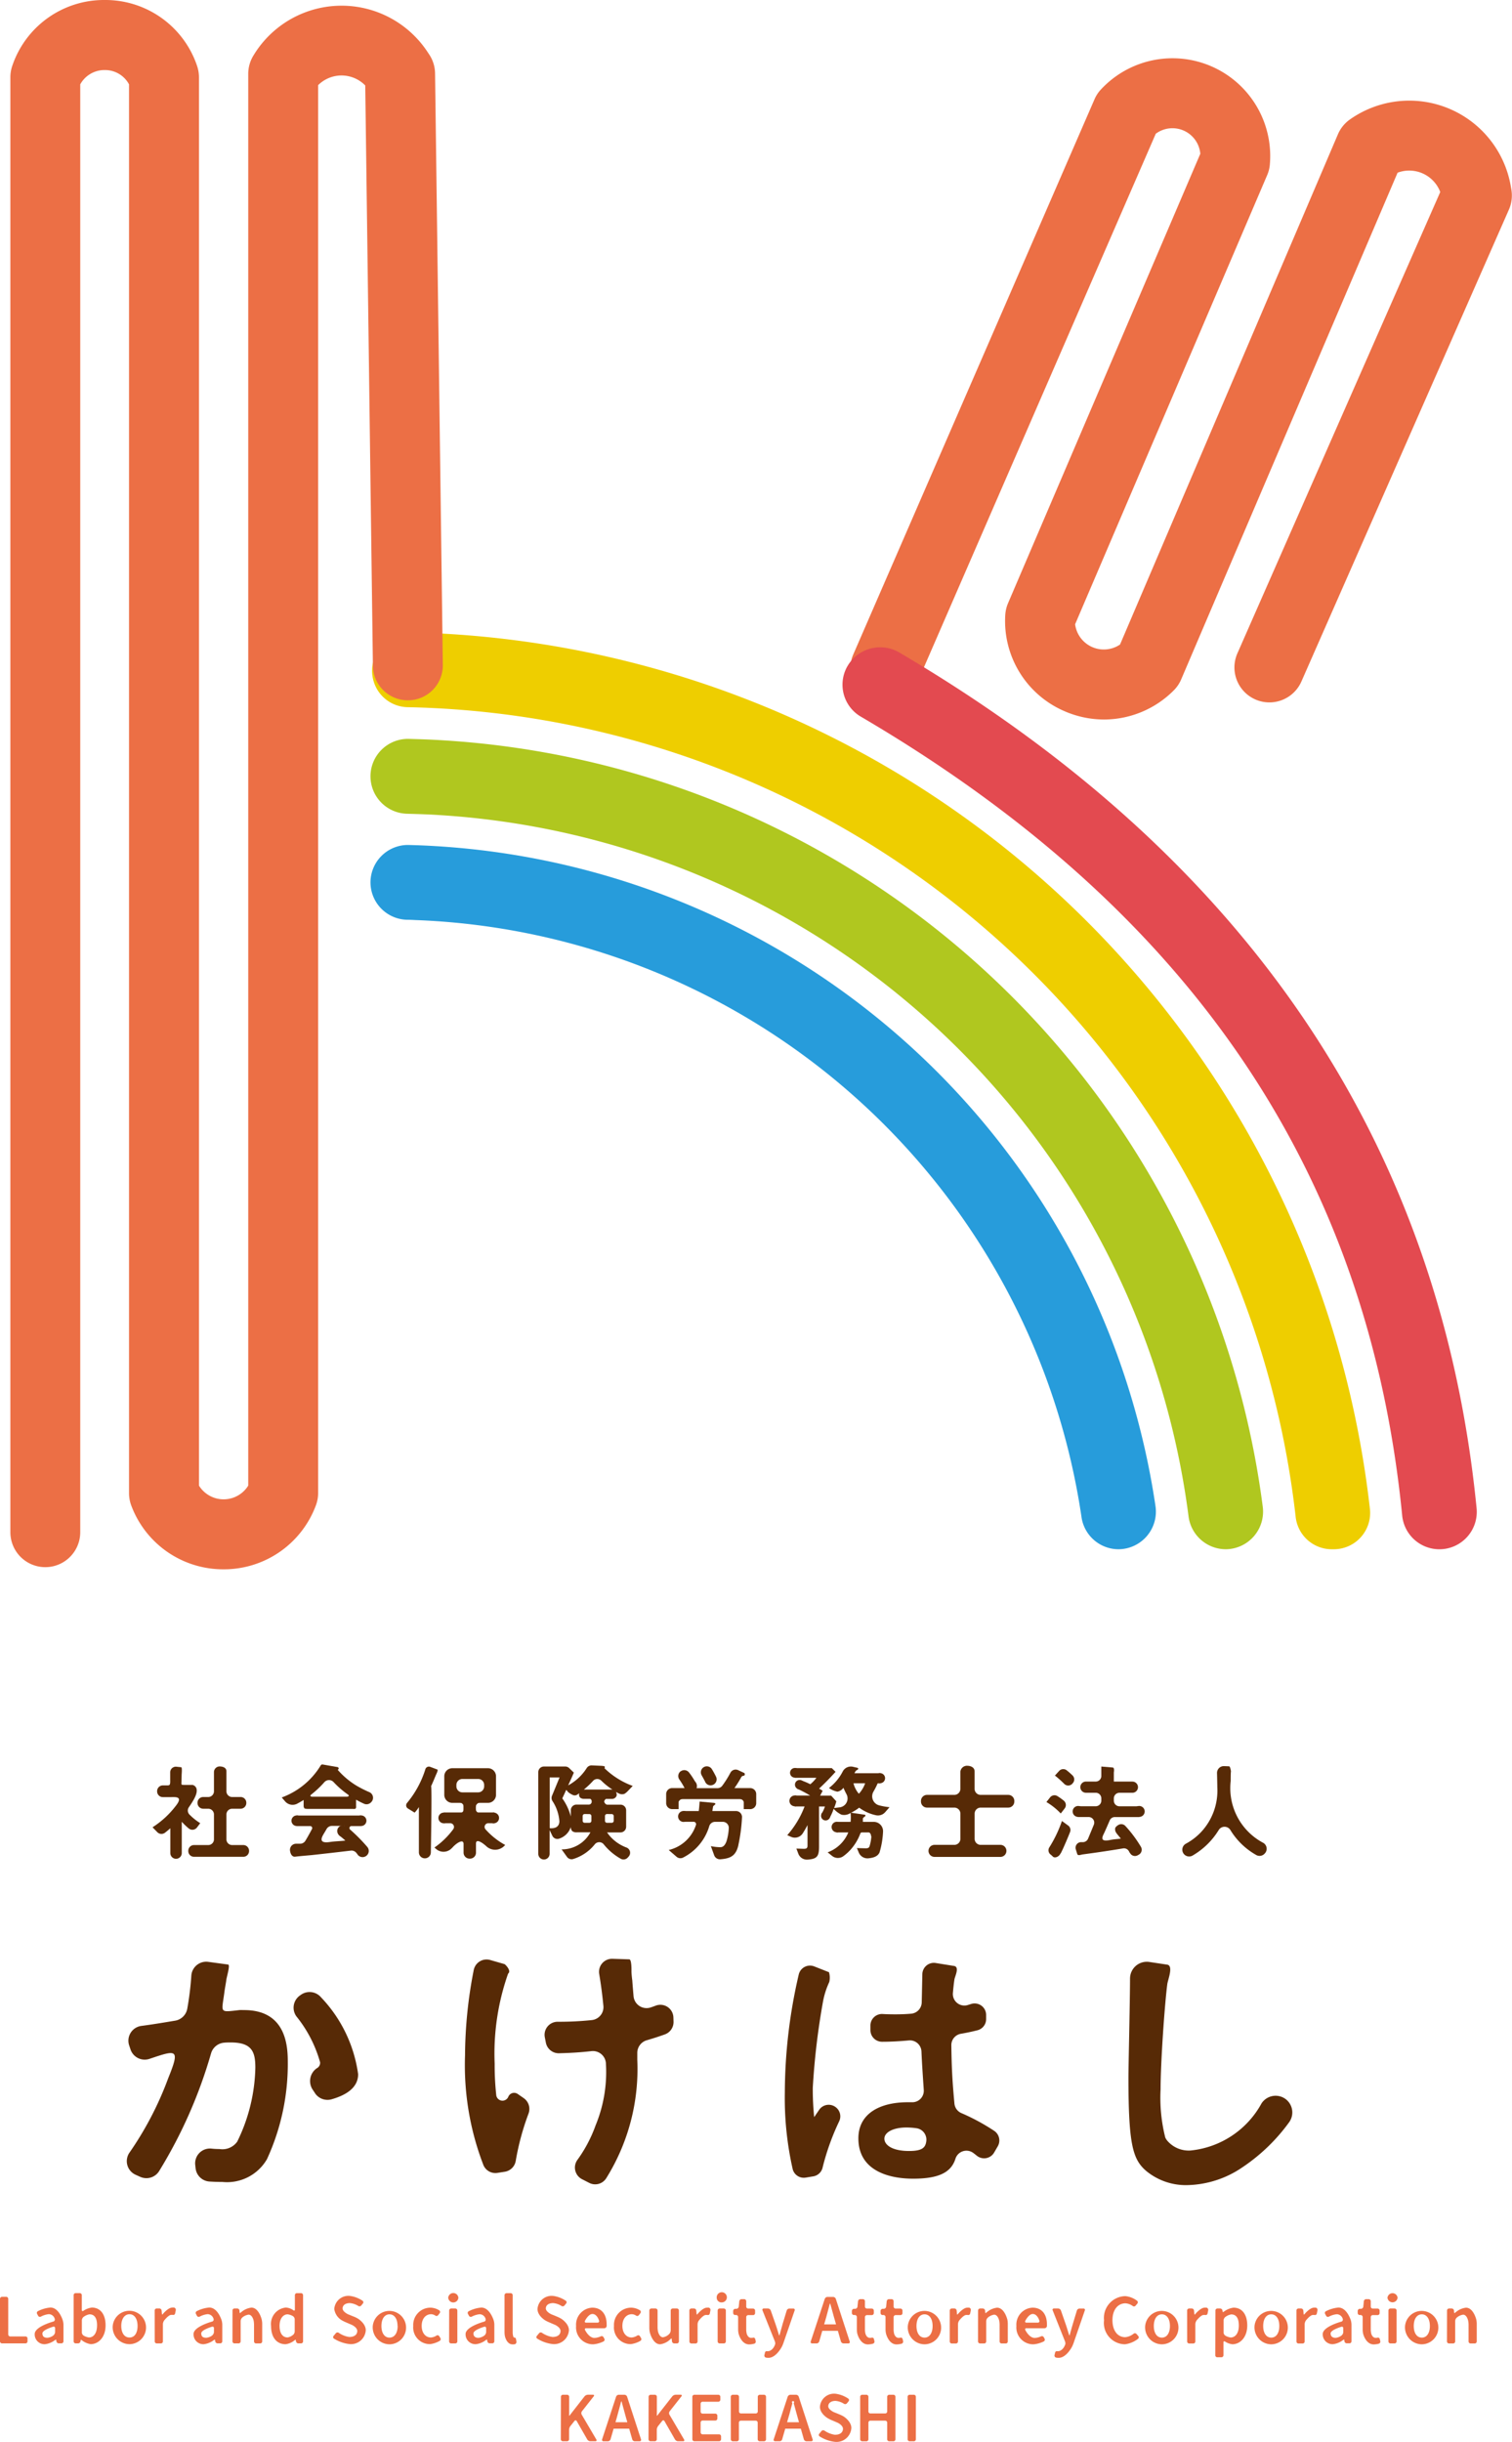 <svg height="90.842" viewBox="0 0 56.266 90.842" width="56.266" xmlns="http://www.w3.org/2000/svg"><g fill="#572a06"><path d="m631.953 340.667a.214.214 0 0 1 -.31.039 2.534 2.534 0 0 1 -.259-.248v1.164a.213.213 0 0 1 -.214.213.213.213 0 0 1 -.212-.213v-.922c-.077.068-.137.119-.2.166a.214.214 0 0 1 -.283-.02l-.179-.183a3.357 3.357 0 0 0 .857-.785c.3-.373 0-.337-.174-.337h-.3a.212.212 0 0 1 -.212-.212v-.012a.213.213 0 0 1 .212-.212h.062c.188-.005.219.04.212-.213v-.27a.211.211 0 0 1 .236-.211l.176.019c.039.013.015.25.015.266l-.005.2c0 .208-.052.191.189.192h.224a.2.2 0 0 1 .152.181c.015.145-.075.337-.293.65a.213.213 0 0 0 .024.271 2.159 2.159 0 0 0 .4.32zm-.326.882v-.012a.213.213 0 0 1 .212-.213h.53a.212.212 0 0 0 .213-.212v-.926a.213.213 0 0 0 -.213-.213h-.187a.213.213 0 0 1 -.212-.212v-.012a.212.212 0 0 1 .212-.212h.187a.213.213 0 0 0 .213-.213v-.712a.212.212 0 0 1 .232-.211s.226 0 .232.172v.751a.213.213 0 0 0 .213.213h.315a.212.212 0 0 1 .212.212v.012a.213.213 0 0 1 -.212.212h-.315a.213.213 0 0 0 -.213.213v.926a.212.212 0 0 0 .213.212h.416a.213.213 0 0 1 .213.213v.012a.213.213 0 0 1 -.213.212h-1.838a.213.213 0 0 1 -.21-.212z" transform="translate(-624.62 -272.693)"/><path d="m653.591 340.161v.936a.225.225 0 0 0 .226.226h.733a.224.224 0 0 1 .224.224.225.225 0 0 1 -.224.224h-2.45a.225.225 0 0 1 -.226-.224.224.224 0 0 1 .226-.224h.737a.225.225 0 0 0 .224-.226v-.936a.225.225 0 0 0 -.224-.224h-1.017a.225.225 0 0 1 -.226-.224v-.025a.225.225 0 0 1 .226-.224h1.016a.225.225 0 0 0 .224-.224v-.634a.245.245 0 0 1 .271-.224c.083 0 .259.042.259.208v.65a.225.225 0 0 0 .226.224h1.028a.225.225 0 0 1 .224.224v.025a.225.225 0 0 1 -.224.224h-1.028a.225.225 0 0 0 -.225.224z" transform="translate(-617.322 -272.699)"/><path d="m661.577 341.69a2.643 2.643 0 0 1 -.948-.918.255.255 0 0 0 -.44 0 2.771 2.771 0 0 1 -.953.935.254.254 0 0 1 -.324-.03.252.252 0 0 1 .056-.4 2.229 2.229 0 0 0 .564-.43 2.257 2.257 0 0 0 .608-1.665c0-.071-.005-.322-.011-.534a.253.253 0 0 1 .263-.258l.185.007c.044 0 .077.191.069.207s-.008.287-.008.34a2.3 2.3 0 0 0 1.211 2.3.254.254 0 0 1 .064.388l-.008.008a.253.253 0 0 1 -.328.05z" transform="translate(-614.84 -272.695)"/><path d="m634.8 351.152a1.717 1.717 0 0 1 -1.657.85c-.157 0-.326-.005-.5-.017a.553.553 0 0 1 -.5-.491l-.013-.117a.551.551 0 0 1 .6-.616 2.65 2.65 0 0 0 .3.016.678.678 0 0 0 .662-.275 6.517 6.517 0 0 0 .674-2.75c0-.585-.121-.939-.916-.939-.081 0-.165 0-.25.009a.554.554 0 0 0 -.483.4 17.664 17.664 0 0 1 -1.924 4.364.558.558 0 0 1 -.708.227l-.173-.078a.555.555 0 0 1 -.227-.828 12.277 12.277 0 0 0 1.438-2.762c.448-1.106.325-1.066-.687-.725l-.015.005a.557.557 0 0 1 -.7-.352l-.05-.15a.554.554 0 0 1 .451-.725c.45-.059.9-.136 1.258-.195a.552.552 0 0 0 .454-.45 11.285 11.285 0 0 0 .15-1.222.555.555 0 0 1 .63-.516l.738.1c.089.011-.055.463-.066.575-.022.157-.054.311-.074.469-.1.763-.2.736.561.65.059-.005.118 0 .175 0 1.5 0 1.625 1.226 1.625 1.9a8.467 8.467 0 0 1 -.773 3.643zm1.786-2.454-.075-.113a.578.578 0 0 1 .146-.815.225.225 0 0 0 .119-.218 4.744 4.744 0 0 0 -.882-1.709.553.553 0 0 1 .126-.773l.038-.027a.559.559 0 0 1 .755.094 5.152 5.152 0 0 1 1.378 2.857c0 .5-.442.776-.983.932a.559.559 0 0 1 -.622-.226z" transform="translate(-624.864 -270.839)"/><path d="m640.443 351.649-.278.044a.483.483 0 0 1 -.524-.294 10.338 10.338 0 0 1 -.683-4.08 16.781 16.781 0 0 1 .322-3.162.487.487 0 0 1 .612-.384l.533.153c.032.011.271.25.136.354a8.949 8.949 0 0 0 -.5 3.35 10.184 10.184 0 0 0 .059 1.173.234.234 0 0 0 .446.064l.005-.011a.233.233 0 0 1 .346-.1l.221.153a.49.49 0 0 1 .184.575 9.519 9.519 0 0 0 -.477 1.762.489.489 0 0 1 -.402.403zm5.278-4.89a.491.491 0 0 0 -.353.477v.25a7.666 7.666 0 0 1 -1.152 4.4.485.485 0 0 1 -.635.179l-.27-.138a.487.487 0 0 1 -.171-.718 5.125 5.125 0 0 0 .677-1.284 5.187 5.187 0 0 0 .385-2.279.486.486 0 0 0 -.54-.482c-.405.046-.768.067-1.206.079a.488.488 0 0 1 -.489-.391l-.039-.2a.485.485 0 0 1 .475-.581h.07a11.529 11.529 0 0 0 1.2-.062.485.485 0 0 0 .434-.532c-.039-.4-.086-.765-.156-1.184a.485.485 0 0 1 .5-.564l.618.02c.094 0 .083.416.083.469a3.23 3.23 0 0 0 .031.322c0 .025.02.271.046.577a.486.486 0 0 0 .636.422c.068-.023.136-.047.2-.071a.485.485 0 0 1 .647.442l.005.156a.488.488 0 0 1 -.32.474c-.205.074-.414.143-.676.219z" transform="translate(-621.653 -270.867)"/><path d="m648.876 351.782-.277.046a.427.427 0 0 1 -.485-.312 11.932 11.932 0 0 1 -.293-2.853 19.5 19.5 0 0 1 .518-4.391.43.43 0 0 1 .576-.3l.549.216a.712.712 0 0 1 .011.364 3.035 3.035 0 0 0 -.23.708 26.671 26.671 0 0 0 -.384 3.226 10.164 10.164 0 0 0 .052 1.092l.184-.269a.428.428 0 0 1 .6-.113.427.427 0 0 1 .149.532 9.04 9.04 0 0 0 -.619 1.724.427.427 0 0 1 -.351.33zm6.085-.772c-.04-.032-.079-.063-.12-.093a.428.428 0 0 0 -.67.207c-.146.461-.538.744-1.563.744-.3 0-2.05 0-2.05-1.5 0-.937.822-1.343 1.831-1.343h.16a.427.427 0 0 0 .442-.458c-.043-.643-.069-1.033-.086-1.434a.43.43 0 0 0 -.467-.408c-.344.031-.669.05-1 .05a.433.433 0 0 1 -.432-.427v-.173a.43.43 0 0 1 .458-.432c.129.008.285.012.474.012.224 0 .412-.009.585-.024a.43.43 0 0 0 .392-.419c.009-.365.013-.588.023-1.05a.429.429 0 0 1 .5-.416l.678.109c.219.032.032.395.016.5-.021.138-.039.306-.056.5a.429.429 0 0 0 .542.457l.138-.043a.429.429 0 0 1 .556.411v.15a.428.428 0 0 1 -.317.416c-.212.054-.432.1-.628.133a.428.428 0 0 0 -.35.43c.011.806.035 1.3.115 2.164a.431.431 0 0 0 .262.357 7.777 7.777 0 0 1 1.212.655.43.43 0 0 1 .14.576l-.13.224a.431.431 0 0 1 -.655.125zm-2.613-1.046c-.489 0-.822.177-.822.416s.3.458.916.458c.481 0 .615-.117.644-.373a.429.429 0 0 0 -.369-.474 2.8 2.8 0 0 0 -.369-.027z" transform="translate(-618.615 -270.827)"/><path d="m661.59 351.454a3.765 3.765 0 0 1 -2.07.666 2.318 2.318 0 0 1 -1.52-.532c-.489-.426-.655-.957-.655-3.455 0-.5.052-2.527.059-3.7a.624.624 0 0 1 .712-.615l.666.1c.25.031.028.571.009.722-.1.765-.25 2.926-.25 3.909a6.043 6.043 0 0 0 .174 1.8.577.577 0 0 0 .072.115 1.048 1.048 0 0 0 .867.368 3.39 3.39 0 0 0 2.642-1.751.626.626 0 0 1 .921-.144.623.623 0 0 1 .1.854 6.839 6.839 0 0 1 -1.727 1.663z" transform="translate(-615.352 -270.839)"/><path d="m637.211 339.741a.23.23 0 0 1 -.267.066 2.9 2.9 0 0 1 -.3-.153v.239s.009.063-.016.089-.091.016-.091.016h-1.674s-.122 0-.14-.021a.158.158 0 0 1 -.03-.085v-.226c-.093.056-.168.1-.239.137a.368.368 0 0 1 -.45-.085l-.125-.146a2.833 2.833 0 0 0 1.451-1.194.072.072 0 0 1 .074-.032l.532.093c.032 0 .06.024.06.052a.058.058 0 0 1 -.036.052 3.005 3.005 0 0 0 .683.58 4.349 4.349 0 0 0 .493.25.228.228 0 0 1 .087.356zm-.508 1.954-.047-.06a.228.228 0 0 0 -.207-.086c-.557.067-1.352.156-1.461.167-.084.008-.514.044-.612.06-.157.012-.185-.2-.185-.2a.228.228 0 0 1 .216-.283h.163a.231.231 0 0 0 .188-.11c.067-.11.137-.234.247-.439a.074.074 0 0 0 -.066-.107h-.508v-.393h2.4v.393h-.36a.073.073 0 0 0 -.047.13 6.408 6.408 0 0 1 .638.645.23.23 0 0 1 -.029.326.229.229 0 0 1 -.333-.043zm-1.236-2.695a3.614 3.614 0 0 1 -.493.465c-.055.043-.027.078.043.078h1.283c.071 0 .1-.039.04-.081a3.373 3.373 0 0 1 -.536-.466.232.232 0 0 0 -.337.004zm.555 1.7.2-.07h-.475a.229.229 0 0 0 -.2.115c-.028.05-.055.094-.079.136-.1.16-.255.42.212.346.187-.028.377-.028.565-.051a2.311 2.311 0 0 0 -.222-.185.213.213 0 0 1 -.001-.291z" transform="translate(-623.394 -272.711)"/><circle cx="11.043" cy="67.726" r=".197"/><circle cx="13.439" cy="67.726" r=".197"/><circle cx="12.757" cy="68.108" r=".209"/><path d="m638.423 338.742c-.056.13-.068.172-.169.391.036.024-.009 2.46-.009 2.46a.222.222 0 0 1 -.222.223.222.222 0 0 1 -.223-.223v-1.684a1.212 1.212 0 0 1 -.158.207l-.251-.154a.137.137 0 0 1 -.031-.207 3.662 3.662 0 0 0 .681-1.253.137.137 0 0 1 .179-.089l.266.1c.043.016-.039.169-.063.229zm1.905 2.641-.03-.027c-.144-.129-.373-.281-.373-.089v.337a.222.222 0 0 1 -.223.223h-.016a.222.222 0 0 1 -.223-.223v-.321c0-.2-.246-.046-.385.1-.022.023-.043.046-.066.067a.419.419 0 0 1 -.573.016l-.06-.052a2.962 2.962 0 0 0 .7-.682.139.139 0 0 0 -.112-.222h-.24v-.4h.732v-.357h-.414a.3.3 0 0 1 -.3-.3v-.689a.3.3 0 0 1 .3-.3h1.325a.3.3 0 0 1 .3.3v.689a.3.3 0 0 1 -.3.3h-.45v.357h.69v.4h-.23a.137.137 0 0 0 -.1.228 2.712 2.712 0 0 0 .732.581l-.031.032a.479.479 0 0 1 -.653.032zm-.322-2.519h-.587a.222.222 0 0 0 -.223.223v.052a.223.223 0 0 0 .223.223h.587a.223.223 0 0 0 .223-.223v-.052a.222.222 0 0 0 -.223-.223z" transform="translate(-622.212 -272.691)"/><circle cx="16.513" cy="67.623" r=".199"/><circle cx="18.373" cy="67.623" r=".199"/><path d="m639.043 339.6h-.067a.187.187 0 0 0 -.187-.187v-.066a.253.253 0 0 1 .254.253z" transform="translate(-621.71 -272.368)"/><path d="m639.269 339.6h-.069a.253.253 0 0 1 .254-.252v.066a.187.187 0 0 0 -.185.186z" transform="translate(-621.569 -272.368)"/><path d="m638.789 339.818v-.067a.187.187 0 0 0 .187-.187h.067a.254.254 0 0 1 -.254.254z" transform="translate(-621.71 -272.294)"/><path d="m639.456 339.818a.254.254 0 0 1 -.254-.254h.067a.187.187 0 0 0 .187.187z" transform="translate(-621.569 -272.294)"/><path d="m644.058 341.846a2.186 2.186 0 0 1 -.635-.537.213.213 0 0 0 -.334 0 1.66 1.66 0 0 1 -.8.545.211.211 0 0 1 -.234-.079l-.2-.279a1.208 1.208 0 0 0 1.073-.635h-.5a.255.255 0 0 1 -.181-.047.234.234 0 0 1 -.05-.148.675.675 0 0 1 -.442.434.206.206 0 0 1 -.246-.113l-.1-.208v.883a.212.212 0 0 1 -.211.211.211.211 0 0 1 -.211-.211v-3.037a.21.21 0 0 1 .211-.211h.793a.211.211 0 0 1 .146.059l.173.168c-.068.169-.173.388-.211.474a1.864 1.864 0 0 0 .69-.643.215.215 0 0 1 .191-.1l.338.015c.146.008.146.028.146.048a.058.058 0 0 1 -.016.04 2.973 2.973 0 0 0 1.053.661l-.183.191s-.093.1-.15.111a.261.261 0 0 1 -.192-.027c-.03-.013-.059-.03-.1-.052a.2.2 0 0 1 .027.137.177.177 0 0 1 -.16.122h-.313v.215h.616a.21.21 0 0 1 .211.209v.612a.211.211 0 0 1 -.211.211h-.5a1.514 1.514 0 0 0 .721.561.21.21 0 0 1 .086.334l-.039.043a.21.21 0 0 1 -.256.043zm-2.646-3.025v1.886c.223.024.36-.069.36-.259a1.577 1.577 0 0 0 -.258-.751.214.214 0 0 1 -.018-.191l.283-.686zm1.563.794h-.292a.211.211 0 0 1 -.135-.042.159.159 0 0 1 -.035-.165c-.064.04-.11.1-.22.073a.807.807 0 0 1 -.187-.109l-.079-.09c-.073.162-.077.166-.146.317a2.055 2.055 0 0 1 .317.675v-.235a.21.21 0 0 1 .211-.209h.567zm0 .563h-.353v.336h.353zm.357-1.238a.212.212 0 0 0 -.307.008 3.221 3.221 0 0 1 -.341.322h1.061a2.465 2.465 0 0 1 -.413-.331zm.5 1.238h-.4v.336h.4z" transform="translate(-620.956 -272.704)"/><path d="m642.5 340.185h-.179a.187.187 0 0 1 -.187-.187v-.177a.187.187 0 0 1 .187-.187h.179a.186.186 0 0 1 .187.187v.179a.186.186 0 0 1 -.187.185zm-.179-.438a.073.073 0 0 0 -.073.074v.179a.073.073 0 0 0 .073.074h.179a.073.073 0 0 0 .072-.074v-.177a.073.073 0 0 0 -.072-.074z" transform="translate(-620.565 -272.27)"/><path d="m643.117 340.185h-.179a.186.186 0 0 1 -.185-.187v-.177a.186.186 0 0 1 .185-.187h.179a.186.186 0 0 1 .187.187v.179a.186.186 0 0 1 -.187.185zm-.179-.438a.074.074 0 0 0 -.073.074v.179a.074.074 0 0 0 .073.074h.179a.073.073 0 0 0 .073-.074v-.177a.073.073 0 0 0 -.073-.074z" transform="translate(-620.352 -272.27)"/><path d="m642.6 339.474h-.066a.187.187 0 0 0 -.187-.187v-.067a.253.253 0 0 1 .253.254z" transform="translate(-620.492 -272.412)"/><path d="m642.825 339.474h-.067a.254.254 0 0 1 .254-.254v.067a.186.186 0 0 0 -.187.187z" transform="translate(-620.35 -272.412)"/><path d="m642.345 339.59v-.067a.188.188 0 0 0 .187-.187h.066a.253.253 0 0 1 -.253.254z" transform="translate(-620.492 -272.372)"/><path d="m643.012 339.59a.254.254 0 0 1 -.254-.254h.067a.187.187 0 0 0 .187.187z" transform="translate(-620.35 -272.372)"/><path d="m647.419 339.989v-.372h-2.425v.372h-.239a.222.222 0 0 1 -.223-.223v-.336a.222.222 0 0 1 .223-.223h.462a2.768 2.768 0 0 0 -.193-.318.221.221 0 0 1 .054-.312h.005a.224.224 0 0 1 .3.05 2.524 2.524 0 0 1 .254.393l-.311.191h1.114a.225.225 0 0 0 .181-.093 3.692 3.692 0 0 0 .3-.478.22.22 0 0 1 .29-.1l.227.106c.02.008.04.089-.016.1a.147.147 0 0 0 -.086.038 4.072 4.072 0 0 1 -.263.424h.587a.222.222 0 0 1 .223.223v.336a.222.222 0 0 1 -.223.223zm-.2 1.344c-.09.379-.273.493-.667.522a.227.227 0 0 1 -.232-.145l-.125-.344a1.789 1.789 0 0 0 .336.04c.06 0 .167 0 .247-.223a1.947 1.947 0 0 0 .084-.483.223.223 0 0 0 -.223-.238h-.29a.225.225 0 0 0 -.213.161 1.925 1.925 0 0 1 -.98 1.172.22.22 0 0 1 -.24-.035l-.289-.25a1.4 1.4 0 0 0 1.015-.936.089.089 0 0 0 -.086-.113h-.387v-.4h.576c.016-.126.024-.231.032-.353l.514.048c.02 0 .073.008.073.044 0 .016-.077.07-.085.086 0 0-.02.117-.028.175h.881a.223.223 0 0 1 .222.242 6.356 6.356 0 0 1 -.137 1.03zm-1.234-2.358c-.038-.074-.085-.161-.134-.247a.222.222 0 0 1 .082-.3.222.222 0 0 1 .3.075c.054.087.106.181.153.278a.224.224 0 0 1 -.1.3.221.221 0 0 1 -.303-.106z" transform="translate(-619.742 -272.695)"/><circle cx="25.704" cy="66.437" r=".232"/><path d="m646.81 339.5h-.067a.186.186 0 0 0 -.187-.187v-.067a.254.254 0 0 1 .254.254z" transform="translate(-619.048 -272.402)"/><path d="m644.883 339.5h-.067a.254.254 0 0 1 .254-.254v.067a.186.186 0 0 0 -.187.187z" transform="translate(-619.645 -272.402)"/><circle cx="25.437" cy="67.567" r=".204"/><path d="m651.533 340.1a.356.356 0 0 1 -.345.115 1.642 1.642 0 0 1 -.624-.281 1.75 1.75 0 0 1 -.3.187l.494.073c.021 0 .042.016.042.032a.048.048 0 0 1 -.026.036c-.052.044-.068.054-.072.078v.121h.405a.348.348 0 0 1 .345.379 3.2 3.2 0 0 1 -.13.76c-.065.137-.2.195-.405.216a.35.35 0 0 1 -.365-.208l-.072-.171c.048 0 .271.008.325.008.085 0 .121-.016.145-.073a1.72 1.72 0 0 0 .073-.518h-.357a.062.062 0 0 0 -.058.04 1.889 1.889 0 0 1 -.326.559 1.736 1.736 0 0 1 -.309.287.347.347 0 0 1 -.418-.013l-.164-.132a1.319 1.319 0 0 0 .769-.741h-.439v-.393h.524a1.741 1.741 0 0 0 0-.332.419.419 0 0 1 -.345.063.961.961 0 0 1 -.286-.217 1.629 1.629 0 0 1 -.162.358l-.3-.154a1.186 1.186 0 0 0 .138-.289h-.219v1.486c0 .368-.071.466-.432.49a.341.341 0 0 1 -.34-.223l-.071-.187c.036 0 .259.008.281.008.081 0 .133-.016.133-.121v-.763c-.064.124-.122.221-.176.307a.348.348 0 0 1 -.434.133l-.144-.063a3.489 3.489 0 0 0 .645-1.069h-.364v-.405h.571a4.753 4.753 0 0 0 -.478-.254l.174-.3a2.512 2.512 0 0 1 .31.133 1.33 1.33 0 0 0 .227-.239h-.807v-.361h1.379l.141.138c-.255.279-.376.4-.615.627a.512.512 0 0 1 .133.082l-.093.177h.41l.193.211a1.683 1.683 0 0 1 -.084.251l.205-.026a.334.334 0 0 0 .258-.489c-.038-.068-.073-.144-.115-.239a.345.345 0 0 1 -.223.144.793.793 0 0 1 -.314-.136 1.828 1.828 0 0 0 .514-.619.342.342 0 0 1 .38-.17l.153.036c.012 0 .04.012.04.032a.052.052 0 0 1 -.02.04.377.377 0 0 0 -.068.042.867.867 0 0 0 -.052.089h.965v.376h-.1a2.908 2.908 0 0 1 -.152.3.348.348 0 0 0 .208.52 2.647 2.647 0 0 0 .385.068zm-1.18-1.073a.937.937 0 0 0 .2.389 1.136 1.136 0 0 0 .234-.389z" transform="translate(-618.592 -272.693)"/><path d="m650.328 340.4h-.067a.186.186 0 0 0 -.187-.187v-.067a.254.254 0 0 1 .254.254z" transform="translate(-617.844 -272.094)"/><circle cx="29.579" cy="65.944" r=".18"/><circle cx="29.758" cy="66.385" r=".176"/><circle cx="32.748" cy="66.144" r=".189"/><circle cx="29.578" cy="66.988" r=".202"/><circle cx="30.724" cy="67.545" r=".171"/><circle cx="31.143" cy="67.961" r=".197"/><path d="m655.605 340.152a2.438 2.438 0 0 0 -.534-.426l.136-.172a.208.208 0 0 1 .275-.048 2.33 2.33 0 0 1 .236.169.209.209 0 0 1 .032.29zm0 1.474c-.074.153-.215.183-.281.141l-.083-.078a.2.2 0 0 1 -.059-.281 4.689 4.689 0 0 0 .467-.977l.23.168a.206.206 0 0 1 .071.246c-.112.284-.279.665-.341.781zm.427-2.578a.208.208 0 0 1 -.3 0 3.755 3.755 0 0 0 -.344-.307l.156-.171a.208.208 0 0 1 .287-.02 2.778 2.778 0 0 1 .211.185.208.208 0 0 1 0 .3zm2.144 2.573-.038-.07a.209.209 0 0 0 -.217-.1c-.547.09-.909.144-1.495.223-.081.012-.187.062-.209-.02l-.055-.177a.208.208 0 0 1 .193-.259h.082a.212.212 0 0 0 .184-.129c.083-.2.152-.365.215-.52a.209.209 0 0 0 -.195-.286h-.4v-.4h.665a.209.209 0 0 0 .208-.209v-.085a.207.207 0 0 0 -.208-.208h-.365a.21.21 0 0 1 -.208-.209.209.209 0 0 1 .208-.208h.365a.207.207 0 0 0 .208-.208v-.35l.426.036c.073.008.04.171.04.187v.336h.69a.209.209 0 0 1 .209.208.21.21 0 0 1 -.209.209h-.482a.208.208 0 0 0 -.208.208v.085a.209.209 0 0 0 .208.209h.739v.4h-.91a.206.206 0 0 0 -.191.128c-.062.144-.125.289-.189.431s-.23.385.211.294c.157-.032.261-.03.392-.05-.138-.183-.226-.236-.211-.379.007-.063.113-.125.113-.125a.209.209 0 0 1 .268.034 4.678 4.678 0 0 1 .577.773.211.211 0 0 1 -.072.291l-.05.028a.209.209 0 0 1 -.284-.089z" transform="translate(-616.131 -272.695)"/><circle cx="42.394" cy="67.381" r=".204"/><circle cx="40.12" cy="67.381" r=".204"/></g><path d="m659.077 315.675a3.7 3.7 0 0 1 -1.5-.322 3.648 3.648 0 0 1 -2.177-3.553 1.326 1.326 0 0 1 .1-.442l7.159-16.727a1.041 1.041 0 0 0 -1.658-.745l-8.87 20.407a1.3 1.3 0 0 1 -2.386-1.038l8.976-20.649a1.271 1.271 0 0 1 .252-.38 3.636 3.636 0 0 1 6.274 2.8 1.261 1.261 0 0 1 -.1.4l-7.147 16.706a1.077 1.077 0 0 0 1.672.753l8.107-18.976a1.3 1.3 0 0 1 .444-.552 3.833 3.833 0 0 1 5.988 2.471l.023.132a1.312 1.312 0 0 1 -.091.748l-7.722 17.553a1.3 1.3 0 0 1 -2.382-1.047l7.549-17.161a1.235 1.235 0 0 0 -1.588-.718l-8.052 18.846a1.293 1.293 0 0 1 -.275.408 3.67 3.67 0 0 1 -2.596 1.086z" fill="#ec6f45" transform="translate(-617.992 -288.911)"/><path d="m672.091 341.087h.077a1.352 1.352 0 0 0 1.348-1.489 36.739 36.739 0 0 0 -35.716-32.616 1.358 1.358 0 0 0 -1.349.995l-.02.075a1.353 1.353 0 0 0 .011.756 1.345 1.345 0 0 0 1.245.956 33.951 33.951 0 0 1 33.064 30.116 1.352 1.352 0 0 0 1.34 1.207z" fill="#eece00" transform="translate(-622.536 -283.459)"/><path d="m668.162 340.076a1.4 1.4 0 0 0 1.38-1.579 32.771 32.771 0 0 0 -30.833-28.53c-.226-.013-.58-.024-.947-.034a1.392 1.392 0 0 0 -1.424 1.392 1.393 1.393 0 0 0 1.357 1.392c.435.012.874.027 1.144.046a29.981 29.981 0 0 1 27.94 26.081 1.4 1.4 0 0 0 1.383 1.232z" fill="#b0c71f" transform="translate(-622.551 -282.448)"/><path d="m664.173 339.069a1.4 1.4 0 0 0 1.379-1.592 28.822 28.822 0 0 0 -27.619-24.6l-.165-.005a1.394 1.394 0 0 0 -1.43 1.391 1.393 1.393 0 0 0 1.359 1.391c.126 0 .235.007.316.011a26.031 26.031 0 0 1 24.783 22.2 1.394 1.394 0 0 0 1.377 1.204z" fill="#279cdb" transform="translate(-622.551 -281.441)"/><path d="m671.63 340.945a1.391 1.391 0 0 0 1.387-1.52c-1.274-12.934-7.946-23.874-21.473-31.832a1.408 1.408 0 0 0 -1.916.463 1.378 1.378 0 0 0 .463 1.911c12.941 7.583 18.965 17.664 20.156 29.72a1.391 1.391 0 0 0 1.383 1.258z" fill="#e34a50" transform="translate(-618.068 -283.316)"/><g fill="#ec6f45"><path d="m634.291 347.836h-.009a3.647 3.647 0 0 1 -3.424-2.367 1.3 1.3 0 0 1 -.085-.463v-52.406a1.013 1.013 0 0 0 -.906-.532 1.027 1.027 0 0 0 -.91.532v53.856a1.3 1.3 0 1 1 -2.6 0v-54.118a1.3 1.3 0 0 1 .068-.418 3.6 3.6 0 0 1 3.44-2.458h.009a3.6 3.6 0 0 1 3.431 2.452 1.34 1.34 0 0 1 .07.424v52.384a1.078 1.078 0 0 0 1.834 0v-52.514a1.3 1.3 0 0 1 .184-.666 3.831 3.831 0 0 1 6.474-.168l.075.113a1.3 1.3 0 0 1 .219.7l.289 22.008a1.3 1.3 0 0 1 -1.284 1.317h-.018a1.3 1.3 0 0 1 -1.3-1.284l-.285-21.587a1.234 1.234 0 0 0 -1.754-.011v52.371a1.29 1.29 0 0 1 -.091.478 3.649 3.649 0 0 1 -3.427 2.357z" transform="translate(-625.971 -289.462)"/><path d="m626.069 353.169a.075.075 0 0 1 .074-.075h.157a.075.075 0 0 1 .075.075v1.323a.076.076 0 0 0 .075.075h.568a.075.075 0 0 1 .075.074v.109a.075.075 0 0 1 -.075.075h-.875a.075.075 0 0 1 -.074-.075z" transform="translate(-626.069 -267.658)"/><path d="m627.031 354.374c0-.278.692-.462.692-.462a.078.078 0 0 0 .055-.093.237.237 0 0 0 -.219-.183.794.794 0 0 0 -.3.093.075.075 0 0 1 -.1-.03l-.039-.073a.073.073 0 0 1 .029-.1 1.254 1.254 0 0 1 .467-.136c.325 0 .463.49.463.49a.607.607 0 0 1 .022.148v.619a.075.075 0 0 1 -.075.075h-.1a.09.09 0 0 1 -.087-.072.319.319 0 0 0 -.016-.071s-.031.019-.066.043a.751.751 0 0 1 -.341.132.363.363 0 0 1 -.385-.38zm.7.047a.177.177 0 0 0 .059-.121v-.142a.053.053 0 0 0 -.072-.054s-.4.115-.4.246.078.165.187.165a.446.446 0 0 0 .231-.094z" transform="translate(-625.739 -267.556)"/><path d="m628.446 354.767c-.033-.024-.063-.044-.064-.044a.262.262 0 0 0 -.018.069.092.092 0 0 1 -.089.068h-.09a.075.075 0 0 1 -.075-.075v-1.719a.075.075 0 0 1 .075-.075h.154a.075.075 0 0 1 .075.075v.333.15.066c0 .042.024.056.059.034a.733.733 0 0 1 .313-.121c.325 0 .513.26.513.661 0 .446-.266.7-.555.7a.7.7 0 0 1 -.298-.122zm.536-.575c0-.259-.085-.412-.283-.412a.5.5 0 0 0 -.224.1.177.177 0 0 0 -.059.122v.455a.149.149 0 0 0 .065.113.539.539 0 0 0 .2.07c.167 0 .3-.153.3-.447z" transform="translate(-625.37 -267.693)"/><path d="m629.193 354.074a.621.621 0 1 1 .619.679.63.63 0 0 1 -.619-.679zm.924 0c0-.26-.115-.435-.3-.435s-.306.175-.306.435.115.431.306.431.3-.17.3-.431z" transform="translate(-624.998 -267.556)"/><path d="m630.356 353.5a.075.075 0 0 1 .075-.075h.1a.085.085 0 0 1 .083.075l.008.082a.324.324 0 0 0 .012.075.745.745 0 0 0 .054-.058s.18-.207.32-.207a.306.306 0 0 1 .075 0 .086.086 0 0 1 .058.1l-.024.117a.07.07 0 0 1 -.087.055.29.29 0 0 0 -.06 0c-.1 0-.262.209-.262.209a.255.255 0 0 0 -.046.134v.643a.075.075 0 0 1 -.075.075h-.154a.075.075 0 0 1 -.075-.075z" transform="translate(-624.6 -267.556)"/><path d="m631.434 354.374c0-.278.691-.462.691-.462a.078.078 0 0 0 .055-.093.237.237 0 0 0 -.219-.183.793.793 0 0 0 -.3.093.075.075 0 0 1 -.1-.03l-.039-.073a.074.074 0 0 1 .029-.1 1.254 1.254 0 0 1 .467-.136c.325 0 .465.49.465.49a.679.679 0 0 1 .02.148v.619a.075.075 0 0 1 -.075.075h-.1a.09.09 0 0 1 -.087-.072.317.317 0 0 0 -.016-.071.751.751 0 0 0 -.065.043.759.759 0 0 1 -.342.132.364.364 0 0 1 -.384-.38zm.7.047a.177.177 0 0 0 .059-.121v-.142a.053.053 0 0 0 -.073-.054s-.4.115-.4.246.078.165.187.165a.446.446 0 0 0 .232-.094z" transform="translate(-624.231 -267.556)"/><path d="m632.513 353.5a.075.075 0 0 1 .075-.075h.1a.088.088 0 0 1 .085.074v.027a.493.493 0 0 0 .013.075.47.47 0 0 0 .062-.048.712.712 0 0 1 .369-.16c.279 0 .383.444.383.444a.766.766 0 0 1 .018.148v.665a.075.075 0 0 1 -.075.075h-.154a.075.075 0 0 1 -.075-.075v-.626a.911.911 0 0 0 -.015-.149s-.047-.22-.187-.22a.456.456 0 0 0 -.24.111.2.2 0 0 0 -.056.126v.757a.075.075 0 0 1 -.075.075h-.154a.075.075 0 0 1 -.075-.075z" transform="translate(-623.861 -267.556)"/><path d="m633.582 354.211a.612.612 0 0 1 .551-.683.536.536 0 0 1 .279.1c.033.024.059.011.056-.031v-.06c0-.04 0-.109 0-.149v-.321a.075.075 0 0 1 .074-.075h.156a.076.076 0 0 1 .075.075v1.719a.076.076 0 0 1 -.075.075h-.1a.091.091 0 0 1 -.087-.071.323.323 0 0 0 -.016-.07.608.608 0 0 0 -.064.046.654.654 0 0 1 -.309.126c-.331-.001-.54-.252-.54-.681zm.822.332a.191.191 0 0 0 .058-.125v-.455a.149.149 0 0 0 -.064-.114.489.489 0 0 0 -.2-.069c-.164 0-.3.157-.3.427s.108.432.3.432a.412.412 0 0 0 .202-.096z" transform="translate(-623.495 -267.693)"/><path d="m635.334 354.655a.064.064 0 0 1 -.015-.1l.082-.1a.085.085 0 0 1 .111-.015.918.918 0 0 0 .388.154c.195 0 .3-.089.3-.223s-.2-.226-.2-.226l-.137-.059-.1-.043c-.038-.016-.1-.047-.134-.067a.581.581 0 0 1 -.285-.422.526.526 0 0 1 .581-.487 1.109 1.109 0 0 1 .471.179.069.069 0 0 1 .015.1l-.063.078a.086.086 0 0 1 -.11.017.7.7 0 0 0 -.313-.107c-.164 0-.271.077-.271.2s.205.217.205.217l.138.056.1.04a1.029 1.029 0 0 1 .133.068s.286.176.286.427a.55.55 0 0 1 -.622.514 1.353 1.353 0 0 1 -.56-.201z" transform="translate(-622.905 -267.665)"/><path d="m636.4 354.076a.621.621 0 1 1 .618.681.629.629 0 0 1 -.618-.681zm.922 0c0-.26-.114-.434-.3-.434s-.3.173-.3.434.114.432.3.432.304-.171.304-.432z" transform="translate(-622.528 -267.555)"/><path d="m637.522 354.076a.642.642 0 0 1 .651-.682.653.653 0 0 1 .318.1.072.072 0 0 1 .018.1l-.059.078a.078.078 0 0 1 -.106.017.3.3 0 0 0 -.154-.052c-.209 0-.354.173-.354.434s.142.432.345.432a.442.442 0 0 0 .207-.071.07.07 0 0 1 .1.023l.046.073a.073.073 0 0 1 -.026.1.937.937 0 0 1 -.36.122.618.618 0 0 1 -.626-.674z" transform="translate(-622.144 -267.555)"/><path d="m638.492 353.163a.189.189 0 0 1 .377 0 .189.189 0 0 1 -.377 0zm.035.475a.076.076 0 0 1 .075-.075h.154a.076.076 0 0 1 .075.075v1.149a.075.075 0 0 1 -.075.075h-.156a.075.075 0 0 1 -.075-.075z" transform="translate(-621.812 -267.693)"/><path d="m638.973 354.375c0-.278.691-.461.691-.461a.079.079 0 0 0 .056-.093.237.237 0 0 0 -.219-.183.8.8 0 0 0 -.3.091.075.075 0 0 1 -.1-.03l-.04-.073a.071.071 0 0 1 .031-.1 1.254 1.254 0 0 1 .466-.136c.325 0 .465.49.465.49a.6.6 0 0 1 .02.146v.619a.075.075 0 0 1 -.074.075h-.1a.09.09 0 0 1 -.086-.071.325.325 0 0 0 -.016-.073.523.523 0 0 0 -.066.043.747.747 0 0 1 -.342.133.364.364 0 0 1 -.386-.377zm.706.048a.177.177 0 0 0 .059-.122v-.142a.053.053 0 0 0 -.073-.054s-.4.115-.4.247c0 .114.078.165.187.165a.446.446 0 0 0 .227-.093z" transform="translate(-621.647 -267.555)"/><path d="m640.068 354.6a.8.8 0 0 1 -.016-.149v-1.384a.075.075 0 0 1 .075-.075h.154a.075.075 0 0 1 .075.075v1.4a.539.539 0 0 0 .024.146.045.045 0 0 0 .042.031h.013c.019 0 .039.028.046.068l.013.079a.088.088 0 0 1 -.059.1.377.377 0 0 1 -.089.005c-.215-.002-.278-.296-.278-.296z" transform="translate(-621.277 -267.692)"/><path d="m640.966 354.655a.065.065 0 0 1 -.013-.1l.082-.1a.083.083 0 0 1 .11-.015.927.927 0 0 0 .389.154c.195 0 .3-.089.3-.223s-.2-.226-.2-.226l-.138-.059-.1-.043c-.038-.016-.1-.047-.133-.067 0 0-.286-.168-.286-.422a.527.527 0 0 1 .581-.487 1.1 1.1 0 0 1 .471.179.067.067 0 0 1 .015.1l-.063.078a.086.086 0 0 1 -.11.017.687.687 0 0 0 -.313-.107c-.164 0-.271.077-.271.2s.205.217.205.217l.14.056.094.04a1.059 1.059 0 0 1 .134.068s.286.176.286.427a.551.551 0 0 1 -.622.514 1.362 1.362 0 0 1 -.558-.201z" transform="translate(-620.975 -267.665)"/><path d="m642.036 354.076a.633.633 0 0 1 .6-.682c.352 0 .537.254.537.616a.531.531 0 0 1 0 .074.089.089 0 0 1 -.086.075h-.674a.043.043 0 0 0 -.043.067s.141.294.351.294a.636.636 0 0 0 .235-.06.077.077 0 0 1 .1.032l.032.058a.072.072 0 0 1 -.031.1 1.051 1.051 0 0 1 -.379.107.628.628 0 0 1 -.642-.681zm.8-.125a.054.054 0 0 0 .055-.072s-.068-.25-.247-.25c-.152 0-.278.255-.278.255a.043.043 0 0 0 .042.067z" transform="translate(-620.598 -267.555)"/><path d="m643.086 354.076a.642.642 0 0 1 .651-.682.654.654 0 0 1 .318.1.072.072 0 0 1 .017.1l-.059.078a.078.078 0 0 1 -.106.017.3.3 0 0 0 -.154-.052c-.209 0-.354.173-.354.434s.144.432.345.432a.435.435 0 0 0 .207-.071.072.072 0 0 1 .1.023l.044.073a.073.073 0 0 1 -.025.1.937.937 0 0 1 -.36.122.618.618 0 0 1 -.624-.674z" transform="translate(-620.238 -267.555)"/><path d="m644.084 354.306a.783.783 0 0 1 -.018-.149v-.665a.077.077 0 0 1 .075-.075h.156a.077.077 0 0 1 .075.075v.626a.911.911 0 0 0 .015.149s.046.22.187.22a.421.421 0 0 0 .236-.126.215.215 0 0 0 .051-.129v-.74a.077.077 0 0 1 .075-.075h.156a.076.076 0 0 1 .074.075v1.149a.075.075 0 0 1 -.074.075h-.1a.086.086 0 0 1 -.083-.074l-.005-.043a.351.351 0 0 0 -.013-.074.462.462 0 0 0 -.059.051.66.66 0 0 1 -.364.172c-.279.001-.384-.442-.384-.442z" transform="translate(-619.902 -267.547)"/><path d="m645.175 353.5a.076.076 0 0 1 .075-.075h.1a.084.084 0 0 1 .082.075l.008.082a.42.42 0 0 0 .012.075.45.45 0 0 0 .054-.056s.181-.207.32-.207a.479.479 0 0 1 .077 0 .087.087 0 0 1 .056.1l-.023.118a.07.07 0 0 1 -.087.054.615.615 0 0 0 -.062 0c-.1 0-.26.208-.26.208a.259.259 0 0 0 -.046.136v.642a.075.075 0 0 1 -.075.075h-.154a.075.075 0 0 1 -.075-.075z" transform="translate(-619.522 -267.555)"/><path d="m645.933 353.163a.189.189 0 1 1 .189.173.174.174 0 0 1 -.189-.173zm.035.475a.076.076 0 0 1 .075-.075h.156a.076.076 0 0 1 .074.075v1.149a.075.075 0 0 1 -.074.075h-.156a.075.075 0 0 1 -.075-.075z" transform="translate(-619.262 -267.693)"/><path d="m646.591 354.442a.784.784 0 0 1 -.017-.148v-.469a.075.075 0 0 0 -.075-.075h-.035a.075.075 0 0 1 -.075-.075v-.075a.082.082 0 0 1 .075-.081h.051a.093.093 0 0 0 .082-.079l.021-.205a.085.085 0 0 1 .082-.075h.1a.075.075 0 0 1 .075.075v.2a.075.075 0 0 0 .075.075h.181a.076.076 0 0 1 .074.075v.093a.075.075 0 0 1 -.074.075h-.181a.075.075 0 0 0 -.075.075v.469a.688.688 0 0 0 .019.148s.04.154.165.154a.28.28 0 0 0 .064-.005.066.066 0 0 1 .087.05l.019.078a.08.08 0 0 1 -.055.094.757.757 0 0 1 -.193.027c-.296-.004-.39-.401-.39-.401z" transform="translate(-619.106 -267.637)"/><path d="m647.328 355.243a.079.079 0 0 1 -.055-.093l.021-.09a.067.067 0 0 1 .079-.055h.031c.137 0 .224-.157.224-.157a.646.646 0 0 0 .047-.106.213.213 0 0 0 -.015-.11l-.457-1.145a.048.048 0 0 1 .048-.07h.158a.116.116 0 0 1 .1.071l.175.5c.013.039.035.1.047.142l.07.224a.332.332 0 0 0 .027.071.323.323 0 0 0 .024-.073l.062-.222c.011-.04.028-.1.04-.145l.15-.493a.107.107 0 0 1 .1-.073h.145a.05.05 0 0 1 .05.071l-.42 1.218a1.223 1.223 0 0 1 -.059.137s-.211.407-.494.407a.446.446 0 0 1 -.098-.009z" transform="translate(-618.828 -267.547)"/><path d="m649.061 353.168a.11.11 0 0 1 .1-.071h.211a.11.11 0 0 1 .1.071l.517 1.587a.051.051 0 0 1 -.051.071h-.176a.107.107 0 0 1 -.1-.071l-.221-.777-.042-.144-.117-.426a.322.322 0 0 0 -.024-.072.315.315 0 0 0 -.024.072l-.114.426-.042.144-.224.777a.106.106 0 0 1 -.1.071h-.164a.051.051 0 0 1 -.051-.071zm-.207 1.024a.075.075 0 0 1 .074-.075h.666a.076.076 0 0 1 .075.075v.09a.076.076 0 0 1 -.075.075h-.666a.075.075 0 0 1 -.074-.075z" transform="translate(-618.369 -267.657)"/><path d="m649.882 354.442a.774.774 0 0 1 -.017-.148v-.469a.075.075 0 0 0 -.075-.075h-.035a.075.075 0 0 1 -.075-.075v-.075a.082.082 0 0 1 .075-.081h.051a.091.091 0 0 0 .082-.079l.021-.205a.085.085 0 0 1 .082-.075h.1a.075.075 0 0 1 .075.075v.2a.075.075 0 0 0 .075.075h.181a.076.076 0 0 1 .074.075v.093a.075.075 0 0 1 -.074.075h-.181a.075.075 0 0 0 -.075.075v.469a.7.7 0 0 0 .019.148s.04.154.165.154a.28.28 0 0 0 .064-.005.066.066 0 0 1 .087.05l.019.078a.08.08 0 0 1 -.055.094.757.757 0 0 1 -.193.027c-.296-.004-.39-.401-.39-.401z" transform="translate(-617.979 -267.637)"/><path d="m650.677 354.442a.769.769 0 0 1 -.018-.148v-.469a.075.075 0 0 0 -.075-.075h-.035a.075.075 0 0 1 -.075-.075v-.075a.082.082 0 0 1 .075-.081h.051a.093.093 0 0 0 .082-.079l.021-.205a.085.085 0 0 1 .082-.075h.1a.075.075 0 0 1 .075.075v.2a.075.075 0 0 0 .075.075h.18a.076.076 0 0 1 .075.075v.093a.075.075 0 0 1 -.075.075h-.18a.075.075 0 0 0 -.075.075v.469a.688.688 0 0 0 .019.148s.04.154.165.154a.28.28 0 0 0 .064-.005.066.066 0 0 1 .087.05l.019.078a.081.081 0 0 1 -.055.094.757.757 0 0 1 -.193.027c-.295-.004-.389-.401-.389-.401z" transform="translate(-617.706 -267.637)"/><path d="m651.23 354.076a.621.621 0 1 1 .618.681.629.629 0 0 1 -.618-.681zm.922 0c0-.26-.114-.434-.3-.434s-.3.173-.3.434.114.432.3.432.3-.171.3-.432z" transform="translate(-617.447 -267.555)"/><path d="m652.392 353.5a.077.077 0 0 1 .075-.075h.1a.085.085 0 0 1 .082.075l.008.082a.3.3 0 0 0 .012.075.454.454 0 0 0 .054-.056s.181-.207.32-.207a.5.5 0 0 1 .076 0 .087.087 0 0 1 .056.1l-.024.118a.069.069 0 0 1 -.087.054.557.557 0 0 0 -.06 0c-.1 0-.262.208-.262.208a.271.271 0 0 0 -.044.136v.642a.076.076 0 0 1 -.075.075h-.156a.076.076 0 0 1 -.075-.075z" transform="translate(-617.049 -267.555)"/><path d="m653.177 353.5a.076.076 0 0 1 .075-.075h.1a.089.089 0 0 1 .086.075v.027a.312.312 0 0 0 .015.074.774.774 0 0 0 .062-.048.708.708 0 0 1 .368-.158c.279 0 .384.443.384.443a.772.772 0 0 1 .016.148v.665a.075.075 0 0 1 -.074.075h-.156a.076.076 0 0 1 -.075-.075v-.626a.911.911 0 0 0 -.015-.148s-.046-.222-.187-.222a.454.454 0 0 0 -.24.113.189.189 0 0 0 -.056.125v.757a.075.075 0 0 1 -.075.075h-.154a.075.075 0 0 1 -.075-.075z" transform="translate(-616.78 -267.555)"/><path d="m654.239 354.076a.632.632 0 0 1 .6-.682c.352 0 .536.254.536.616v.074a.091.091 0 0 1 -.086.075h-.675a.043.043 0 0 0 -.043.067s.141.294.352.294a.633.633 0 0 0 .234-.06.079.079 0 0 1 .1.032l.032.058a.073.073 0 0 1 -.032.1 1.05 1.05 0 0 1 -.377.107.627.627 0 0 1 -.641-.681zm.8-.125a.054.054 0 0 0 .055-.072s-.068-.25-.246-.25c-.152 0-.278.255-.278.255a.043.043 0 0 0 .042.067z" transform="translate(-616.416 -267.555)"/><path d="m655.369 355.243a.079.079 0 0 1 -.055-.093l.021-.09a.067.067 0 0 1 .081-.055h.029c.137 0 .224-.157.224-.157a.677.677 0 0 0 .048-.106.218.218 0 0 0 -.016-.11l-.455-1.145a.047.047 0 0 1 .047-.07h.158a.115.115 0 0 1 .1.071l.174.5c.013.039.035.1.047.142l.07.224a.335.335 0 0 0 .027.071.255.255 0 0 0 .024-.073l.062-.222c.011-.04.03-.1.042-.145l.149-.493a.108.108 0 0 1 .1-.073h.145a.049.049 0 0 1 .05.071l-.42 1.218a1.224 1.224 0 0 1 -.059.137s-.209.407-.493.407a.47.47 0 0 1 -.1-.009z" transform="translate(-616.072 -267.547)"/><path d="m656.668 353.975a.812.812 0 0 1 .792-.9.853.853 0 0 1 .439.173.073.073 0 0 1 .012.1l-.068.082a.078.078 0 0 1 -.107.012.516.516 0 0 0 -.269-.1c-.282 0-.485.238-.485.626s.187.634.477.634a.594.594 0 0 0 .312-.13.076.076 0 0 1 .106.011l.067.078a.072.072 0 0 1 -.009.1.991.991 0 0 1 -.487.205.792.792 0 0 1 -.78-.891z" transform="translate(-615.584 -267.665)"/><path d="m657.808 354.076a.621.621 0 1 1 .618.681.629.629 0 0 1 -.618-.681zm.922 0c0-.26-.114-.434-.3-.434s-.3.173-.3.434.114.432.3.432.3-.171.3-.432z" transform="translate(-615.193 -267.555)"/><path d="m658.971 353.5a.076.076 0 0 1 .075-.075h.1a.084.084 0 0 1 .082.075l.008.082a.3.3 0 0 0 .012.075.451.451 0 0 0 .054-.056s.181-.207.32-.207a.479.479 0 0 1 .077 0 .087.087 0 0 1 .056.1l-.023.118a.07.07 0 0 1 -.087.054.61.61 0 0 0 -.062 0c-.1 0-.262.208-.262.208a.271.271 0 0 0 -.044.136v.642a.075.075 0 0 1 -.075.075h-.154a.075.075 0 0 1 -.075-.075z" transform="translate(-614.795 -267.555)"/><path d="m659.755 353.5a.076.076 0 0 1 .075-.075h.1a.091.091 0 0 1 .087.07.36.36 0 0 0 .015.07s.032-.02.067-.043a.754.754 0 0 1 .329-.128c.325 0 .512.26.512.661 0 .444-.266.7-.555.7a.644.644 0 0 1 -.271-.1c-.035-.023-.062-.007-.06.034v.066.15.259a.075.075 0 0 1 -.075.075h-.154a.075.075 0 0 1 -.075-.075zm.871.559c0-.259-.085-.414-.283-.414a.5.5 0 0 0 -.224.1.174.174 0 0 0 -.059.121v.455a.145.145 0 0 0 .064.113.54.54 0 0 0 .2.07c.169-.004.302-.151.302-.445z" transform="translate(-614.526 -267.555)"/><path d="m660.839 354.076a.621.621 0 1 1 .618.681.629.629 0 0 1 -.618-.681zm.922 0c0-.26-.114-.434-.3-.434s-.3.173-.3.434.114.432.3.432.3-.171.3-.432z" transform="translate(-614.154 -267.555)"/><path d="m662 353.5a.076.076 0 0 1 .074-.075h.1a.085.085 0 0 1 .082.075l.008.082a.312.312 0 0 0 .012.075.447.447 0 0 0 .054-.056s.181-.207.32-.207a.479.479 0 0 1 .077 0 .087.087 0 0 1 .056.1l-.024.118a.069.069 0 0 1 -.087.054.555.555 0 0 0 -.06 0c-.1 0-.262.208-.262.208a.271.271 0 0 0 -.044.136v.642a.075.075 0 0 1 -.075.075h-.156a.075.075 0 0 1 -.074-.075z" transform="translate(-613.756 -267.555)"/><path d="m662.73 354.375c0-.278.691-.461.691-.461a.079.079 0 0 0 .056-.093.238.238 0 0 0 -.219-.183.791.791 0 0 0 -.3.091.075.075 0 0 1 -.1-.03l-.04-.073a.071.071 0 0 1 .031-.1 1.253 1.253 0 0 1 .466-.136c.325 0 .465.49.465.49a.663.663 0 0 1 .02.146v.619a.075.075 0 0 1 -.075.075h-.1a.088.088 0 0 1 -.086-.071.319.319 0 0 0 -.016-.073.533.533 0 0 0 -.066.043.747.747 0 0 1 -.342.133.364.364 0 0 1 -.385-.377zm.706.048a.175.175 0 0 0 .058-.122v-.142a.052.052 0 0 0 -.071-.054s-.4.115-.4.247c0 .114.078.165.187.165a.446.446 0 0 0 .226-.093z" transform="translate(-613.507 -267.555)"/><path d="m663.9 354.442a.778.778 0 0 1 -.016-.148v-.469a.076.076 0 0 0 -.075-.075h-.035a.075.075 0 0 1 -.075-.075v-.075a.082.082 0 0 1 .074-.081h.052a.093.093 0 0 0 .082-.079l.021-.205a.085.085 0 0 1 .082-.075h.1a.076.076 0 0 1 .075.075v.2a.075.075 0 0 0 .074.075h.181a.076.076 0 0 1 .075.075v.093a.075.075 0 0 1 -.075.075h-.181a.075.075 0 0 0 -.074.075v.469a.688.688 0 0 0 .019.148s.04.154.165.154a.259.259 0 0 0 .063-.005.067.067 0 0 1 .089.05l.019.078a.081.081 0 0 1 -.055.094.758.758 0 0 1 -.193.027c-.299-.004-.392-.401-.392-.401z" transform="translate(-613.175 -267.637)"/><path d="m664.524 353.163a.189.189 0 0 1 .376 0 .189.189 0 0 1 -.376 0zm.035.475a.076.076 0 0 1 .075-.075h.154a.076.076 0 0 1 .075.075v1.149a.075.075 0 0 1 -.075.075h-.154a.075.075 0 0 1 -.075-.075z" transform="translate(-612.892 -267.693)"/><path d="m665.011 354.076a.621.621 0 1 1 .619.681.63.63 0 0 1 -.619-.681zm.924 0c0-.26-.114-.434-.3-.434s-.3.173-.3.434.114.432.3.432.3-.171.3-.432z" transform="translate(-612.725 -267.555)"/><path d="m666.174 353.5a.077.077 0 0 1 .075-.075h.1a.089.089 0 0 1 .085.075v.027a.3.3 0 0 0 .015.074.592.592 0 0 0 .062-.048.709.709 0 0 1 .369-.158c.278 0 .383.443.383.443a.773.773 0 0 1 .017.148v.665a.076.076 0 0 1 -.075.075h-.154a.075.075 0 0 1 -.075-.075v-.626a.785.785 0 0 0 -.016-.148s-.046-.222-.187-.222a.454.454 0 0 0 -.24.113.187.187 0 0 0 -.055.125v.757a.076.076 0 0 1 -.075.075h-.156a.076.076 0 0 1 -.075-.075z" transform="translate(-612.326 -267.555)"/><path d="m641.615 355.882a.075.075 0 0 1 .075-.075h.157a.075.075 0 0 1 .075.075v.636a.321.321 0 0 0 0 .075.458.458 0 0 0 .051-.059l.522-.669a.177.177 0 0 1 .122-.059h.191c.042 0 .054.027.028.059l-.439.557a.118.118 0 0 0 -.008.124l.545.926c.021.035.005.064-.036.064h-.189a.145.145 0 0 1 -.112-.064l-.393-.685a.048.048 0 0 0 -.084-.007l-.154.193a.248.248 0 0 0 -.047.133v.355a.075.075 0 0 1 -.075.075h-.157a.075.075 0 0 1 -.075-.075z" transform="translate(-620.742 -266.728)"/><path d="m643.278 355.878a.109.109 0 0 1 .1-.071h.209a.109.109 0 0 1 .1.071l.518 1.588a.052.052 0 0 1 -.052.071h-.175a.1.1 0 0 1 -.1-.073l-.223-.776-.04-.144-.117-.427a.26.26 0 0 0 -.025-.073.312.312 0 0 0 -.023.074l-.115.426-.04.144-.224.776a.107.107 0 0 1 -.1.073h-.162a.052.052 0 0 1 -.052-.071zm-.208 1.024a.075.075 0 0 1 .075-.074h.665a.075.075 0 0 1 .075.074v.091a.075.075 0 0 1 -.075.075h-.665a.075.075 0 0 1 -.075-.075z" transform="translate(-620.351 -266.728)"/><path d="m644.046 355.882a.076.076 0 0 1 .075-.075h.157a.075.075 0 0 1 .075.075v.636a.321.321 0 0 0 0 .075.457.457 0 0 0 .051-.059l.524-.669a.174.174 0 0 1 .121-.059h.191c.042 0 .054.027.028.059l-.439.557a.118.118 0 0 0 -.008.124l.545.926c.021.035.005.064-.036.064h-.188a.145.145 0 0 1 -.113-.064l-.393-.685a.048.048 0 0 0 -.085-.007l-.154.193a.249.249 0 0 0 -.047.133v.355a.075.075 0 0 1 -.075.075h-.157a.076.076 0 0 1 -.075-.075z" transform="translate(-619.909 -266.728)"/><path d="m645.258 355.882a.076.076 0 0 1 .075-.075h.892a.075.075 0 0 1 .075.075v.109a.076.076 0 0 1 -.075.075h-.584a.075.075 0 0 0 -.075.075v.293a.075.075 0 0 0 .075.075h.473a.076.076 0 0 1 .075.075v.107a.076.076 0 0 1 -.075.075h-.473a.075.075 0 0 0 -.075.075v.363a.075.075 0 0 0 .075.075h.611a.075.075 0 0 1 .075.075v.107a.075.075 0 0 1 -.075.075h-.918a.076.076 0 0 1 -.075-.075z" transform="translate(-619.494 -266.728)"/><path d="m646.323 355.882a.075.075 0 0 1 .075-.075h.156a.075.075 0 0 1 .075.075v.545a.075.075 0 0 0 .075.075h.549a.075.075 0 0 0 .075-.075v-.545a.075.075 0 0 1 .075-.075h.157a.075.075 0 0 1 .075.075v1.58a.075.075 0 0 1 -.075.075h-.16a.075.075 0 0 1 -.075-.075v-.618a.075.075 0 0 0 -.075-.074h-.55a.075.075 0 0 0 -.075.074v.618a.075.075 0 0 1 -.075.075h-.15a.075.075 0 0 1 -.075-.075z" transform="translate(-619.129 -266.728)"/><path d="m648.034 355.878a.112.112 0 0 1 .1-.071h.21a.109.109 0 0 1 .1.071l.517 1.588a.051.051 0 0 1 -.051.071h-.175a.107.107 0 0 1 -.1-.073l-.221-.776-.04-.144-.118-.427a.041.041 0 1 0 -.048 0l-.114.426-.042.144-.224.776a.1.1 0 0 1 -.1.073h-.163a.052.052 0 0 1 -.052-.071zm-.207 1.024a.075.075 0 0 1 .075-.074h.665a.075.075 0 0 1 .075.074v.091a.075.075 0 0 1 -.075.075h-.667a.075.075 0 0 1 -.075-.075z" transform="translate(-618.721 -266.728)"/><path d="m648.794 357.364a.065.065 0 0 1 -.013-.1l.082-.1a.083.083 0 0 1 .11-.015.927.927 0 0 0 .389.154c.195 0 .3-.089.3-.223s-.2-.226-.2-.226l-.138-.059-.1-.043a1.232 1.232 0 0 1 -.133-.068s-.286-.168-.286-.42a.527.527 0 0 1 .581-.487 1.1 1.1 0 0 1 .471.179.067.067 0 0 1 .015.1l-.063.078a.086.086 0 0 1 -.11.016.687.687 0 0 0 -.313-.107c-.164 0-.271.078-.271.2s.205.217.205.217l.14.056.094.039a1.26 1.26 0 0 1 .134.068s.286.177.286.428a.552.552 0 0 1 -.622.514 1.358 1.358 0 0 1 -.558-.201z" transform="translate(-618.293 -266.736)"/><path d="m649.91 355.882a.075.075 0 0 1 .075-.075h.156a.075.075 0 0 1 .075.075v.545a.075.075 0 0 0 .075.075h.549a.075.075 0 0 0 .075-.075v-.545a.076.076 0 0 1 .075-.075h.157a.075.075 0 0 1 .075.075v1.58a.075.075 0 0 1 -.075.075h-.157a.076.076 0 0 1 -.075-.075v-.618a.075.075 0 0 0 -.075-.074h-.549a.075.075 0 0 0 -.075.074v.618a.075.075 0 0 1 -.075.075h-.156a.075.075 0 0 1 -.075-.075z" transform="translate(-617.9 -266.728)"/><path d="m651.224 355.882a.075.075 0 0 1 .075-.075h.157a.075.075 0 0 1 .075.075v1.58a.075.075 0 0 1 -.075.075h-.156a.075.075 0 0 1 -.075-.075z" transform="translate(-617.449 -266.728)"/></g></svg>